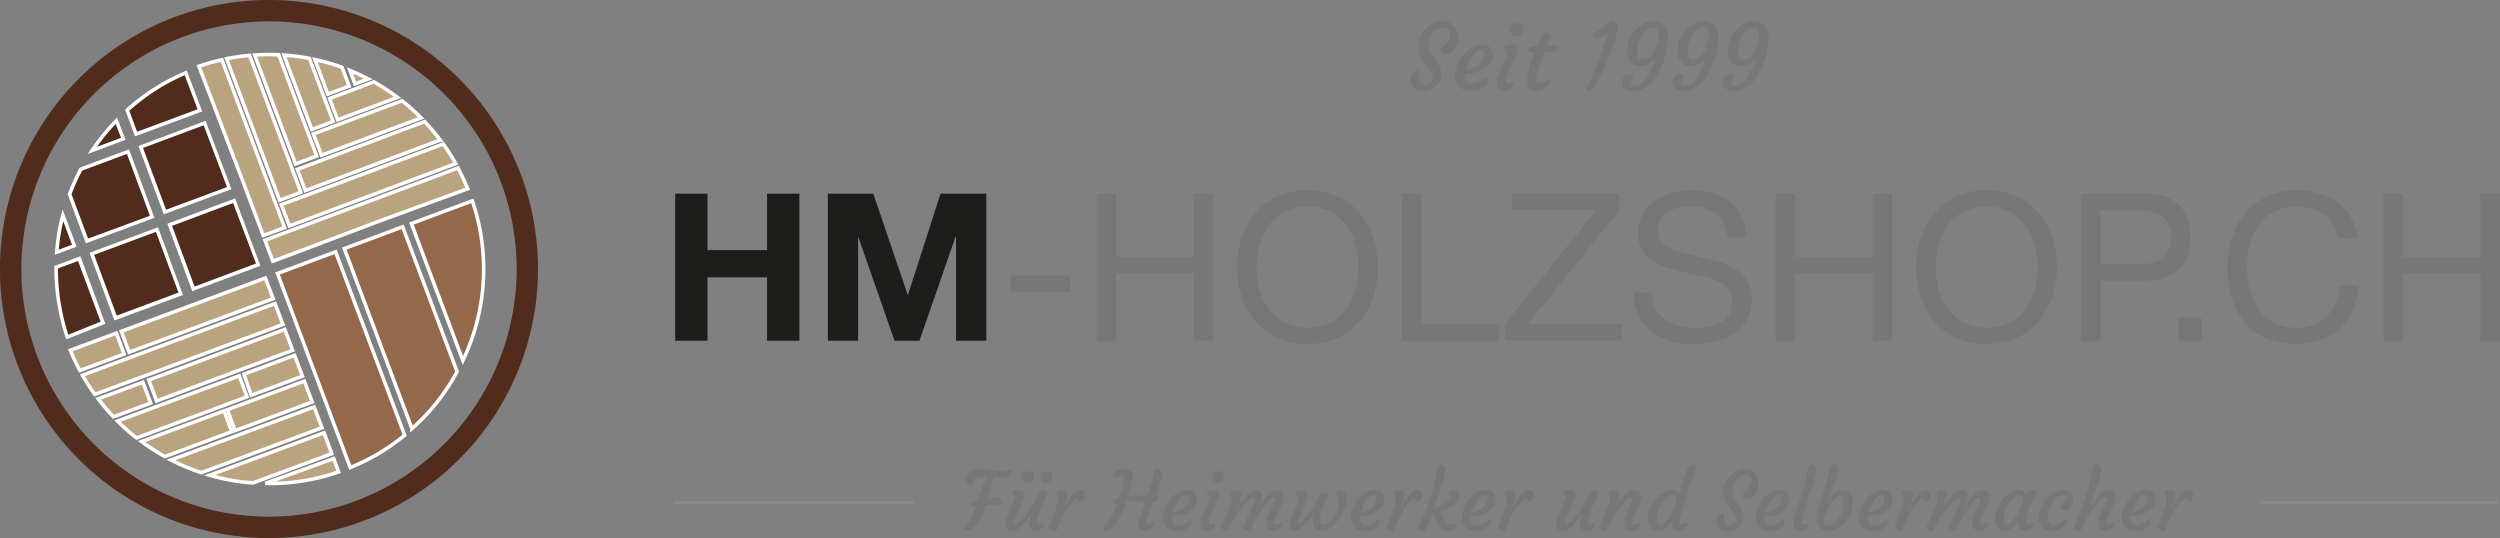 <svg xmlns="http://www.w3.org/2000/svg" viewBox="0 0 702.11 151.09"><rect x="0" y="0" width="702.11" height="151.09" fill="#808080" stroke="none"/><defs><style>.cls-1{fill:#512b1b;}.cls-2{fill:none;}.cls-3{fill:#d14819;}.cls-4,.cls-5{fill:#baa37f;}.cls-4,.cls-6{stroke:#fff;stroke-miterlimit:10;}.cls-6{fill:#93684b;}.cls-7{fill:#fff;}.cls-8{fill:#777;}.cls-9{fill:#1d1d1b;}.cls-10{fill:#898a8a;}</style></defs><g id="Lag_2" data-name="Lag 2"><g id="Layer_1" data-name="Layer 1"><path class="cls-1" d="M75.55,6A69.55,69.55,0,1,1,6,75.55,69.62,69.62,0,0,1,75.55,6m0-6a75.55,75.55,0,1,0,75.54,75.55A75.54,75.54,0,0,0,75.55,0Z"/><line class="cls-2" x1="52.82" y1="12.85" x2="52.82" y2="13.01"/><line class="cls-2" x1="101.3" y1="140.68" x2="101.09" y2="140.68"/><path class="cls-3" d="M56,18.64,68.93,52.82,56.15,18.58Z"/><path class="cls-4" d="M94.8,33.65l16.84-6.31A59.67,59.67,0,0,0,105,23L92.56,27.68Z"/><path class="cls-4" d="M103.44,22.17c-1.69-.88-3.41-1.69-5.18-2.41l1.43,3.82Z"/><polygon class="cls-5" points="74.4 67.46 76.63 73.36 76.69 73.33 74.46 67.44 74.4 67.46"/><path class="cls-4" d="M76.63,73.36l5.65-2.11L106.77,62l24.59-9c-.78-1.91-1.76-4-2.73-5.83L74.4,67.46Z"/><path class="cls-4" d="M81.28,63.45,128,45.94a59.63,59.63,0,0,0-3.52-5.5L79,57.48Z"/><path class="cls-4" d="M85.75,53.53l37.89-14.21a58.47,58.47,0,0,0-4.39-5.17L83.51,47.56Z"/><path class="cls-4" d="M90.28,43.59l28-10.49a61.24,61.24,0,0,0-5.38-4.8L88,37.61Z"/><path class="cls-4" d="M93.55,34.12,86.9,16.39a62.71,62.71,0,0,0-7.17-.92l7.84,20.89Z"/><path class="cls-4" d="M88.94,43.82,78.27,15.37c-.91,0-1.83-.07-2.76-.07-1.35,0-2.69.07-4,.15L83,46.06Z"/><path class="cls-4" d="M84.51,54,70.1,15.56a60,60,0,0,0-6.47.92L78.54,56.24Z"/><polygon class="cls-5" points="73.92 66.19 73.98 66.16 68.93 52.82 73.92 66.19"/><path class="cls-4" d="M68.93,52.82l5,13.34,6-2.25L62.31,16.77c-1.16.26-2.31.56-3.45.88-.9.29-2,.6-3,.93Z"/><path class="cls-4" d="M98.06,24.19l-2-5.28a58.82,58.82,0,0,0-7.64-2.2l3.65,9.72Z"/><path class="cls-4" d="M34.86,99.44l-2.18-5.88L19.75,98.37a51.52,51.52,0,0,0,2.68,5.68Z"/><polygon class="cls-4" points="36.26 98.92 76.72 83.87 74.52 78.08 34.07 93.04 36.26 98.92"/><path class="cls-4" d="M26.64,110.77,79.46,91.12l-2.22-5.88L23.16,105.37A48.76,48.76,0,0,0,26.64,110.77Z"/><path class="cls-4" d="M56.55,132.75l33.88-12.63-2.21-5.84L48,129.18A60.49,60.49,0,0,0,56.55,132.75Z"/><path class="cls-4" d="M40.13,107.34,27.56,112a58,58,0,0,0,4.3,5.06l10.46-3.86Z"/><polygon class="cls-4" points="43.97 112.6 82.2 98.38 79.98 92.51 41.78 106.72 43.97 112.6"/><path class="cls-4" d="M67.21,105.54,33,118.25A56.84,56.84,0,0,0,38.36,123l31-11.56Z"/><path class="cls-4" d="M62.92,115.39,39.75,124a58.27,58.27,0,0,0,6.57,4.23l18.78-7Z"/><polygon class="cls-4" points="66.03 120.94 87.69 112.89 85.47 107.02 63.84 115.07 66.03 120.94"/><polygon class="cls-4" points="70.56 111 84.95 105.65 82.73 99.78 68.5 105.08 70.56 111"/><path class="cls-4" d="M71.05,135.63l22.13-8.23L91,121.53,58.88,133.46A57.19,57.19,0,0,0,71.05,135.63Z"/><path class="cls-4" d="M95.12,132.53l-1.42-3.76-19.22,7A58.92,58.92,0,0,0,95.12,132.53Z"/><path class="cls-6" d="M77.94,76.8l20.43,54.5a58.32,58.32,0,0,0,15.27-9.07L94.24,70.72Z"/><path class="cls-6" d="M96.7,69.81l19,50.57a58.08,58.08,0,0,0,12.67-16L113.08,63.7Z"/><path class="cls-6" d="M132.65,56.41l-17.11,6.38L130,101.24A59.35,59.35,0,0,0,132.65,56.41Z"/><polygon class="cls-1" points="47.67 63.13 65.76 56.4 72.54 74.35 54.36 81.13 47.67 63.13"/><path class="cls-7" d="M65.46,57l6.44,17L54.65,80.48,48.31,63.43,65.46,57m.59-1.28L47,62.84l7,18.93,19.12-7.13L66.05,55.76Z"/><path class="cls-1" d="M15.94,70.85a55.76,55.76,0,0,1,1.73-10.4L20.86,69Z"/><path class="cls-7" d="M17.77,62.14l2.45,6.59L16.5,70.11a53.9,53.9,0,0,1,1.27-8m-.17-3.31a56.5,56.5,0,0,0-2.2,12.76l6.11-2.27L17.6,58.83Z"/><path class="cls-1" d="M25.91,42.23a56.84,56.84,0,0,1,6.76-8.34L34.6,39Z"/><path class="cls-7" d="M32.48,34.8,34,38.7l-6.73,2.51a53.47,53.47,0,0,1,5.25-6.41M32.87,33a58.63,58.63,0,0,0-8.23,10.25l10.61-4L32.87,33Z"/><path class="cls-1" d="M19.56,54.55a57.32,57.32,0,0,1,3.16-7l13.22-4.92,6.81,18.3-18.3,6.81Z"/><path class="cls-7" d="M35.65,43.22,42.1,60.59,24.74,67,20.09,54.55a58.19,58.19,0,0,1,3-6.65l12.58-4.68m.58-1.28L22.37,47.1A57.34,57.34,0,0,0,19,54.55l5.12,13.78,19.24-7.16L36.23,41.94Z"/><path class="cls-1" d="M18.88,94.61A61.33,61.33,0,0,1,15.77,75l6.43-2.39,6.7,18Z"/><path class="cls-7" d="M21.9,73.25l6.36,17.1L19.19,94a61.16,61.16,0,0,1-2.92-18.61l5.63-2.09M22.49,72l-7.22,2.69v.22a61.74,61.74,0,0,0,3.31,20.39l11-4.35-7-19Z"/><polygon class="cls-1" points="39.52 41.25 57.49 34.56 64.4 52.82 46.33 59.55 39.52 41.25"/><path class="cls-7" d="M57.2,35.2l6.56,17.33L46.63,58.9,40.17,41.54l17-6.34m.59-1.28L38.88,41,46,60.19l19-7.07-7.26-19.2Z"/><polygon class="cls-1" points="25.78 71.27 44.08 64.47 50.78 82.46 32.48 89.28 25.78 71.27"/><path class="cls-7" d="M43.79,65.11l6.34,17.06L32.78,88.64,26.43,71.57l17.36-6.46m.58-1.29L25.14,71l7,19,19.23-7.17L44.37,63.82Z"/><path class="cls-1" d="M35.73,31A57.85,57.85,0,0,1,52.18,20.51l4,10.47-18,6.68Z"/><path class="cls-7" d="M51.89,21.17l3.6,9.52L38.49,37l-2.17-5.89a57.82,57.82,0,0,1,15.57-10m.66-1.34a58.53,58.53,0,0,0-17.41,11L37.9,38.3l18.89-7L52.47,19.87l.08,0Z"/><line class="cls-2" x1="52.81" y1="20.52" x2="52.82" y2="20.51"/><path class="cls-8" d="M398.65,20.5l-.11,1a2.12,2.12,0,0,0,1,2.06,1.78,1.78,0,0,0,.83.19,2.14,2.14,0,0,0,.87-.17,1.88,1.88,0,0,0,1.16-1.74,2.92,2.92,0,0,0-.3-1.33,8.66,8.66,0,0,0-.74-1.2l-1-1.22a8.56,8.56,0,0,1-1.62-2.63,6.92,6.92,0,0,1-.41-2.19,7.31,7.31,0,0,1,.24-1.89,7.76,7.76,0,0,1,.68-1.69,7.35,7.35,0,0,1,1.05-1.48A7.08,7.08,0,0,1,401.66,7a5.78,5.78,0,0,1,5.49-.62,4.05,4.05,0,0,1,1.38,1.07,4.59,4.59,0,0,1,1,3,5.48,5.48,0,0,1-.91,3,3.78,3.78,0,0,1-1.87,1.65,1.45,1.45,0,0,1-.61.11,1.49,1.49,0,0,1-1.13-.44,1.32,1.32,0,0,1-.44-.95.48.48,0,0,1,.21-.46,4.82,4.82,0,0,0,1.65-1.48,3.85,3.85,0,0,0,.8-2.11,2,2,0,0,0-.51-1.56,2.05,2.05,0,0,0-1.44-.5,3.3,3.3,0,0,0-1.62.4,4.15,4.15,0,0,0-1.24,1.09,5.56,5.56,0,0,0-1.12,3.48,5.27,5.27,0,0,0,.92,2.81q.39.64.84,1.26c.3.41.59.83.85,1.26a5.37,5.37,0,0,1,.91,2.7,4.28,4.28,0,0,1-.43,2,4.51,4.51,0,0,1-1.14,1.43,5.19,5.19,0,0,1-3.49,1.32,3.66,3.66,0,0,1-2.84-1.09,2.82,2.82,0,0,1-.79-1.92,2.87,2.87,0,0,1,.63-1.89,1.93,1.93,0,0,1,.94-.7C398.32,19.69,398.65,19.91,398.65,20.5Z"/><path class="cls-8" d="M408.63,21a7.88,7.88,0,0,1,.36-2.07,10.81,10.81,0,0,1,.83-1.92,11.13,11.13,0,0,1,1.23-1.76,9.94,9.94,0,0,1,1.53-1.45,6,6,0,0,1,3.6-1.33A2.77,2.77,0,0,1,419,14.21a3.62,3.62,0,0,1,.23,1.42,3.73,3.73,0,0,1-.31,1.5,4.21,4.21,0,0,1-.82,1.26,6.39,6.39,0,0,1-1.26,1,9,9,0,0,1-1.59.76,12,12,0,0,1-3.79.65,2.65,2.65,0,0,0-.06.52,3.75,3.75,0,0,0,.07.78,2.32,2.32,0,0,0,.3.76,1.43,1.43,0,0,0,1.3.75,5.23,5.23,0,0,0,2.81-.85,3.46,3.46,0,0,0,.79-.59.86.86,0,0,1,.53-.3.5.5,0,0,1,.4.26,1.13,1.13,0,0,1,.16.61,1.84,1.84,0,0,1-.37,1.15,6.36,6.36,0,0,1-4.67,1.56,4,4,0,0,1-2.94-1.09A4.35,4.35,0,0,1,408.63,21Zm7.27-6.88c-.87,0-1.71.6-2.51,1.8a13.71,13.71,0,0,0-1.65,3.66,6.11,6.11,0,0,0,3.62-1.64,3.77,3.77,0,0,0,1.4-2.58C416.76,14.52,416.48,14.11,415.9,14.11Z"/><path class="cls-8" d="M424.71,23c.22,0,.32.14.32.42a1.81,1.81,0,0,1-.51,1.16,2.49,2.49,0,0,1-2,.87,2,2,0,0,1-2-1.17,2.13,2.13,0,0,1-.2-1,5,5,0,0,1,.2-1.3c.14-.48.31-1,.51-1.51s.43-1.06.67-1.6l.66-1.57A8.24,8.24,0,0,0,423.1,15a1.68,1.68,0,0,0-.11-.74,1.18,1.18,0,0,0-.26-.28l-.25-.18a.33.33,0,0,1-.12-.3.65.65,0,0,1,.16-.42,1.63,1.63,0,0,1,.45-.35,2.83,2.83,0,0,1,1.3-.28c1.22,0,1.84.32,1.84,1a7,7,0,0,1-.59,2.56c-.39,1-.72,1.73-1,2.32L423.78,20a8.08,8.08,0,0,0-.83,2.73.48.48,0,0,0,.55.54,1.89,1.89,0,0,0,.81-.13A1.11,1.11,0,0,1,424.71,23Zm2.55-13.48a2.36,2.36,0,0,1-.62.47,2.12,2.12,0,0,1-.73.22,1.39,1.39,0,0,1-.73-.11,1.68,1.68,0,0,1-.59-.47,1.9,1.9,0,0,1-.54-1.25,1.75,1.75,0,0,1,.21-1,1.65,1.65,0,0,1,.51-.51,2.11,2.11,0,0,1,1.13-.39,3.5,3.5,0,0,1,.82.07,1.67,1.67,0,0,1,.54.25,1.2,1.2,0,0,1,.61,1,2.54,2.54,0,0,1-.16,1A2.49,2.49,0,0,1,427.26,9.54Z"/><path class="cls-8" d="M435.09,22.09q.36,0,.36.48a1.42,1.42,0,0,1-.25.8,3.43,3.43,0,0,1-1.35,1.37,4.21,4.21,0,0,1-2.3.73A2.37,2.37,0,0,1,429,23.68q-.64-2.13,1.9-9c-1-.08-1.47-.25-1.55-.5a.61.61,0,0,1,0-.24.58.58,0,0,1,.12-.31,1.83,1.83,0,0,1,.3-.33,1.4,1.4,0,0,1,.89-.36h1a12.31,12.31,0,0,1,1.92-3.59,1,1,0,0,1,.61-.2,1.49,1.49,0,0,1,.56.09,1.25,1.25,0,0,1,.4.24,1.12,1.12,0,0,1,.4.84,1.35,1.35,0,0,1-.15.57l-.92,2H436l.71,0h.59c.24,0,.36.09.36.26,0,1.1-1.3,1.65-3.89,1.65h-.1l-.85,2.19a19.13,19.13,0,0,0-1.43,5.44,1.06,1.06,0,0,0,.2.68.93.93,0,0,0,.75.24,2.7,2.7,0,0,0,1-.18,5.15,5.15,0,0,0,.78-.42c.22-.15.42-.29.58-.42A.74.74,0,0,1,435.09,22.09Z"/><path class="cls-8" d="M446.78,25.15a1.2,1.2,0,0,1-.74.31c-.23,0-.34-.11-.34-.33a1.55,1.55,0,0,1,.15-.6q2-4.7,2.68-6.42a80.76,80.76,0,0,0,2.88-8.69,4.7,4.7,0,0,1-2.62,1.36,3.71,3.71,0,0,1-.67.07,1.09,1.09,0,0,1-.47-.09,1,1,0,0,1-.32-.22.84.84,0,0,1-.23-.57.65.65,0,0,1,.19-.5,3,3,0,0,1,.66-.38,5.13,5.13,0,0,0,.9-.51,10.36,10.36,0,0,0,.86-.66l.85-.71c1-.84,1.59-1.27,1.89-1.27a1.86,1.86,0,0,1,.77.15,2,2,0,0,1,.59.39,1.52,1.52,0,0,1,.54,1.15,11.09,11.09,0,0,1-.23,1.58c-.14.64-.33,1.34-.57,2.11s-.51,1.58-.82,2.45-.67,1.76-1.05,2.66Q448.68,23.68,446.78,25.15Z"/><path class="cls-8" d="M456.29,24.84a2.3,2.3,0,0,1-.56-.83,2.56,2.56,0,0,1-.18-.93,2.27,2.27,0,0,1,.17-.86,2.21,2.21,0,0,1,.43-.71,2,2,0,0,1,1.48-.67,1.13,1.13,0,0,1,.83.24c.25.26.31.49.17.68a2.57,2.57,0,0,0-.57,1.27,1.84,1.84,0,0,0,.05.7.74.74,0,0,0,.21.3.84.84,0,0,0,.58.21,4.3,4.3,0,0,0,3.26-2,15.41,15.41,0,0,0,2.47-5.37,6.55,6.55,0,0,1-1.88,1.22,5.17,5.17,0,0,1-2,.46,4.65,4.65,0,0,1-1.49-.21,2.76,2.76,0,0,1-1.12-.69,4.2,4.2,0,0,1-1.12-3.19,8.6,8.6,0,0,1,2.33-6.1,7.54,7.54,0,0,1,3.19-2.09A5.94,5.94,0,0,1,464.44,6a3.83,3.83,0,0,1,1.76.39,3.49,3.49,0,0,1,1.26,1,5,5,0,0,1,.92,3.14v.23a1.7,1.7,0,0,1,0,.22,20.6,20.6,0,0,1-3.2,10.43,10,10,0,0,1-4.11,3.7,5.5,5.5,0,0,1-2.19.51,4.9,4.9,0,0,1-1.61-.22A3,3,0,0,1,456.29,24.84Zm7.83-17.12a3,3,0,0,0-2.06,1A7.59,7.59,0,0,0,460,12.84a7.16,7.16,0,0,0-.18,1.49,5.9,5.9,0,0,0,.08,1.05,2.51,2.51,0,0,0,.26.73,1.11,1.11,0,0,0,1,.69,2.76,2.76,0,0,0,1.22-.26,4.24,4.24,0,0,0,1.07-.73,6.19,6.19,0,0,0,.92-1.13,7.8,7.8,0,0,0,.74-1.44,9.5,9.5,0,0,0,.66-3.58C465.77,8.37,465.22,7.72,464.12,7.72Z"/><path class="cls-8" d="M470.45,24.84a2.18,2.18,0,0,1-.56-.83,2.58,2.58,0,0,1-.19-.93,2.27,2.27,0,0,1,.17-.86,2.21,2.21,0,0,1,.43-.71,2,2,0,0,1,1.48-.67,1.13,1.13,0,0,1,.83.24c.26.26.31.49.17.68a2.66,2.66,0,0,0-.57,1.27,1.84,1.84,0,0,0,.05.7.74.74,0,0,0,.21.3.85.85,0,0,0,.59.21,4.28,4.28,0,0,0,3.25-2,15.42,15.42,0,0,0,2.48-5.37,6.6,6.6,0,0,1-1.89,1.22,5.17,5.17,0,0,1-2,.46,4.65,4.65,0,0,1-1.49-.21,2.82,2.82,0,0,1-1.12-.69,4.24,4.24,0,0,1-1.12-3.19,8.6,8.6,0,0,1,2.33-6.1,7.54,7.54,0,0,1,3.19-2.09A5.94,5.94,0,0,1,478.59,6a3.9,3.9,0,0,1,1.77.39,3.54,3.54,0,0,1,1.25,1,5,5,0,0,1,.93,3.14v.23a1.8,1.8,0,0,1,0,.22,20.6,20.6,0,0,1-3.2,10.43,9.86,9.86,0,0,1-4.11,3.7,5.5,5.5,0,0,1-2.19.51,4.9,4.9,0,0,1-1.61-.22A2.83,2.83,0,0,1,470.45,24.84Zm7.83-17.12a3,3,0,0,0-2.07,1,7.66,7.66,0,0,0-2.08,4.11,7.16,7.16,0,0,0-.18,1.49,5.9,5.9,0,0,0,.08,1.05,2.51,2.51,0,0,0,.26.73,1.11,1.11,0,0,0,1,.69,2.76,2.76,0,0,0,1.22-.26,4.07,4.07,0,0,0,1.07-.73,6.19,6.19,0,0,0,.92-1.13,7.8,7.8,0,0,0,.74-1.44,9.5,9.5,0,0,0,.66-3.58C479.92,8.37,479.37,7.72,478.28,7.72Z"/><path class="cls-8" d="M484.6,24.84A2.18,2.18,0,0,1,484,24a2.56,2.56,0,0,1-.18-.93,2.27,2.27,0,0,1,.16-.86,2.41,2.41,0,0,1,.43-.71,2,2,0,0,1,1.49-.67,1.1,1.1,0,0,1,.82.24c.26.26.31.49.17.68a2.66,2.66,0,0,0-.57,1.27,1.84,1.84,0,0,0,.05.7.74.74,0,0,0,.21.3.85.85,0,0,0,.59.21,4.28,4.28,0,0,0,3.25-2,15.42,15.42,0,0,0,2.48-5.37,6.6,6.6,0,0,1-1.89,1.22,5.17,5.17,0,0,1-2,.46,4.65,4.65,0,0,1-1.49-.21,2.72,2.72,0,0,1-1.11-.69,4.2,4.2,0,0,1-1.13-3.19,8.6,8.6,0,0,1,2.33-6.1,7.54,7.54,0,0,1,3.19-2.09A5.94,5.94,0,0,1,492.74,6a3.87,3.87,0,0,1,1.77.39,3.67,3.67,0,0,1,1.26,1,5.07,5.07,0,0,1,.92,3.14v.23a1.8,1.8,0,0,1,0,.22,20.51,20.51,0,0,1-3.2,10.43,9.86,9.86,0,0,1-4.11,3.7,5.5,5.5,0,0,1-2.19.51,4.9,4.9,0,0,1-1.61-.22A2.83,2.83,0,0,1,484.6,24.84Zm7.83-17.12a3.06,3.06,0,0,0-2.07,1,7.66,7.66,0,0,0-2.08,4.11,7.16,7.16,0,0,0-.18,1.49,5,5,0,0,0,.09,1.05,2.25,2.25,0,0,0,.25.73,1.11,1.11,0,0,0,1,.69,2.76,2.76,0,0,0,1.22-.26,4.07,4.07,0,0,0,1.07-.73,6.68,6.68,0,0,0,.93-1.13,8.44,8.44,0,0,0,.73-1.44,9.5,9.5,0,0,0,.66-3.58C494.07,8.37,493.52,7.72,492.43,7.72Z"/><path class="cls-8" d="M280.67,141.76c-.21,0-.44,0-.67,0s-.51,0-.83,0a19.7,19.7,0,0,0-2.25.08,17.85,17.85,0,0,1-.92,2.35,19.18,19.18,0,0,1-1.25,2.35A6,6,0,0,1,272,149a1.09,1.09,0,0,1-.4.07.87.87,0,0,1-.37-.07,1.12,1.12,0,0,1-.28-.18.64.64,0,0,1-.23-.47.4.4,0,0,1,.17-.37q1.56-1.14,3.23-5.75l-.25.07-.21.06a.42.42,0,0,1-.2,0,.52.52,0,0,1-.25-.08.74.74,0,0,1-.25-.17.58.58,0,0,1-.25-.43.53.53,0,0,1,.2-.39,2.71,2.71,0,0,1,.48-.35,6.87,6.87,0,0,1,1.34-.58l.6-1.86a16.3,16.3,0,0,1,2-4.52c-.6-.06-1.05-.08-1.34-.08a3.68,3.68,0,0,0-1.88.36,2.28,2.28,0,0,0-.79.79,2.08,2.08,0,0,0-.24.6.46.46,0,0,1-.2.39.9.9,0,0,1-.9-.09,1.36,1.36,0,0,1-.42-.44,1.78,1.78,0,0,1-.27-1.22,2.37,2.37,0,0,1,.44-1.17,3.22,3.22,0,0,1,.88-.81,3.79,3.79,0,0,1,2-.57,17.72,17.72,0,0,1,2,.1c.63.07,1.25.15,1.87.24,1.64.22,2.69.33,3.14.33a5.06,5.06,0,0,0,1-.07,1.9,1.9,0,0,0,.56-.24l.32-.2a.76.76,0,0,1,.31-.05c.22,0,.31.17.28.5a2.22,2.22,0,0,1-.24.87,1.85,1.85,0,0,1-.52.59,2.74,2.74,0,0,1-1.66.47c-.67,0-1.49,0-2.45-.13a12.81,12.81,0,0,0-.7,1.95l-1,3.65a10.77,10.77,0,0,1,1.58-.16,3.28,3.28,0,0,1,.91.11,2.31,2.31,0,0,1,.63.31,1.22,1.22,0,0,1,.63,1.06C281.28,141.55,281.08,141.76,280.67,141.76Z"/><path class="cls-8" d="M293,146.83a.23.23,0,0,1,.26.26,1.93,1.93,0,0,1-1,1.62,2.69,2.69,0,0,1-1.5.42,1.55,1.55,0,0,1-1.09-.34,1.85,1.85,0,0,1-.67-1.46,9.9,9.9,0,0,1,.92-3.35q-1.71,2.29-2.4,3.06a10.79,10.79,0,0,1-1.19,1.18,3.36,3.36,0,0,1-2,.91,1.77,1.77,0,0,1-1.82-1.19,2.37,2.37,0,0,1-.14-.83,4.33,4.33,0,0,1,.16-1.06,12.55,12.55,0,0,1,.42-1.21c.17-.42.35-.85.55-1.29l.6-1.33c.77-1.71,1.05-2.72.85-3a1.42,1.42,0,0,0-.49-.42.28.28,0,0,1-.14-.27.58.58,0,0,1,.16-.37,1.53,1.53,0,0,1,.42-.31,2.5,2.5,0,0,1,1.08-.25,2.24,2.24,0,0,1,.83.11,1.41,1.41,0,0,1,.46.3,1.11,1.11,0,0,1,.36.8,3.68,3.68,0,0,1-.14,1,12.39,12.39,0,0,1-.38,1.19c-.15.43-.32.88-.51,1.33-.51,1.2-.85,2-1,2.37l-.41.86a3.36,3.36,0,0,0-.34,1.07.71.71,0,0,0,.1.44.46.46,0,0,0,.36.13,1.13,1.13,0,0,0,.6-.25,6.49,6.49,0,0,0,.76-.65c.27-.27.55-.59.85-.95s.58-.73.86-1.11a17.9,17.9,0,0,0,1.22-1.82c1.57-2.77,2.4-4.21,2.5-4.34a1,1,0,0,1,.73-.47,2.14,2.14,0,0,1,.65.08,1.23,1.23,0,0,1,.47.24c.31.23.41.45.3.68q-2.7,5.64-2.91,7.09a6.76,6.76,0,0,0-.06.69q0,.84.51.84a1.68,1.68,0,0,0,.79-.17A1.17,1.17,0,0,1,293,146.83ZM289.87,135a1.83,1.83,0,0,1-.55.42,1.74,1.74,0,0,1-.66.2,1.17,1.17,0,0,1-.64-.1,1.61,1.61,0,0,1-.53-.4A1.75,1.75,0,0,1,287,134a1.6,1.6,0,0,1,.19-.85,1.44,1.44,0,0,1,.46-.46,1.82,1.82,0,0,1,1-.34,2.8,2.8,0,0,1,.73.07,1.35,1.35,0,0,1,.49.22,1,1,0,0,1,.53.89,2.19,2.19,0,0,1-.15.87A2,2,0,0,1,289.87,135Zm5.1,0a1.87,1.87,0,0,1-.56.42,1.69,1.69,0,0,1-.65.2,1.19,1.19,0,0,1-.65-.1,1.73,1.73,0,0,1-.53-.4,1.79,1.79,0,0,1-.47-1.13,1.6,1.6,0,0,1,.18-.85,1.55,1.55,0,0,1,.46-.46,1.84,1.84,0,0,1,1-.34,2.75,2.75,0,0,1,.73.07,1.39,1.39,0,0,1,.5.22,1.07,1.07,0,0,1,.53.89,2.19,2.19,0,0,1-.15.87A2,2,0,0,1,295,135Z"/><path class="cls-8" d="M295.22,148.75a1.4,1.4,0,0,1-.36-.37,1,1,0,0,1-.14-.35.89.89,0,0,1,.06-.37c.05-.14.11-.32.19-.53q2.26-5.55,2.26-7.46a.91.91,0,0,0-.36-.75l-.22-.16a.34.34,0,0,1-.11-.27.55.55,0,0,1,.14-.37,1.32,1.32,0,0,1,.38-.31,2,2,0,0,1,1-.25,2,2,0,0,1,.78.11,1.31,1.31,0,0,1,.48.3,1.12,1.12,0,0,1,.43.84,3.92,3.92,0,0,1-.1.89,9.21,9.21,0,0,1-.25.9c-.09.29-.19.56-.29.83s-.15.45-.18.58a1.41,1.41,0,0,0-.07.48.9.9,0,0,0,.32-.45l.43-.82a9.23,9.23,0,0,1,2.81-3.43,1.85,1.85,0,0,1,1-.23,1.12,1.12,0,0,1,.9.39,1.41,1.41,0,0,1,.37.87,3,3,0,0,1-.07.79,2.38,2.38,0,0,1-.25.59,1,1,0,0,1-.89.62.39.39,0,0,1-.26-.1l-.25-.21a1.08,1.08,0,0,0-.7-.32,1.38,1.38,0,0,0-.82.44,9.21,9.21,0,0,0-1,1.14,21.18,21.18,0,0,0-2.86,5.19l-.48,1.28a3.22,3.22,0,0,1-.34.68.46.46,0,0,1-.42.21,1.65,1.65,0,0,1-.57-.11A2,2,0,0,1,295.22,148.75Z"/><path class="cls-8" d="M321.72,140.88q-1.37-.12-2.67-.12a22.92,22.92,0,0,0-2.69.16,20.27,20.27,0,0,1-3.78,7A3.92,3.92,0,0,1,311,149a1.12,1.12,0,0,1-.4.07.87.87,0,0,1-.37-.07,1,1,0,0,1-.26-.18.66.66,0,0,1-.23-.47A.43.43,0,0,1,310,148q1.76-1.26,3.73-6.57l-.17,0-.19.05a.31.31,0,0,1-.26-.07.86.86,0,0,1-.28-.26c-.19-.27-.22-.46-.08-.59a4.15,4.15,0,0,1,1.49-.65,27.7,27.7,0,0,0,1.54-6.51,1.78,1.78,0,0,0-.85.24l-.84.48q-.35.18-.9-.3c-.37-.31-.54-.61-.49-.89s.64-.77,1.77-1a4.62,4.62,0,0,1,.94-.14H316a3.69,3.69,0,0,1,.62.09,1.74,1.74,0,0,1,1.36.95,2.37,2.37,0,0,1,.11.75,7.06,7.06,0,0,1-.09,1c-.06.39-.14.84-.25,1.34-.24,1.1-.55,2.26-1,3.5a42.68,42.68,0,0,1,5-.29h.47l.61-1.81a29.73,29.73,0,0,0,1.25-4.64q.15-.93.93-.93a1.38,1.38,0,0,1,.85.25,1.18,1.18,0,0,1,.59,1,5.47,5.47,0,0,1-.18,1.18c-.11.44-.26.92-.44,1.46s-.38,1.12-.61,1.74l-.69,1.87.26,0,.32,0a1.38,1.38,0,0,1,.26.07.31.31,0,0,1,.23.3.91.91,0,0,1-.13.45,1.49,1.49,0,0,1-.36.45,1.94,1.94,0,0,1-1.3.53c-.9,2.37-1.43,3.83-1.57,4.36a5.22,5.22,0,0,0-.23,1.09q0,.6.48.6a1.48,1.48,0,0,0,.72-.15l.4-.19a.53.53,0,0,1,.23-.06.2.2,0,0,1,.23.23,1.91,1.91,0,0,1-1.14,1.65,3,3,0,0,1-1.56.45,1.58,1.58,0,0,1-1.57-1,1.68,1.68,0,0,1-.16-.66A5,5,0,0,1,320,146c.14-.49.31-1,.48-1.5Z"/><path class="cls-8" d="M326.67,145.14a7,7,0,0,1,.32-1.84,8.58,8.58,0,0,1,.74-1.71,9.72,9.72,0,0,1,1.09-1.56,8.68,8.68,0,0,1,1.36-1.29,5.29,5.29,0,0,1,3.2-1.18,2.45,2.45,0,0,1,2.52,1.56,3,3,0,0,1,.21,1.25,3.45,3.45,0,0,1-.28,1.34,3.73,3.73,0,0,1-.73,1.12,5.27,5.27,0,0,1-1.12.9,7.07,7.07,0,0,1-1.41.68,10.59,10.59,0,0,1-3.37.58,1.67,1.67,0,0,0-.05.46,2.84,2.84,0,0,0,.06.69,1.87,1.87,0,0,0,.27.68,1.25,1.25,0,0,0,1.15.67,4.69,4.69,0,0,0,2.5-.75,3.86,3.86,0,0,0,.71-.53.73.73,0,0,1,.47-.27.43.43,0,0,1,.35.24.93.93,0,0,1,.14.53,1.64,1.64,0,0,1-.33,1,5.63,5.63,0,0,1-4.15,1.4,3.53,3.53,0,0,1-2.61-1A3.84,3.84,0,0,1,326.67,145.14Zm6.46-6.11a2.89,2.89,0,0,0-2.23,1.59,11.93,11.93,0,0,0-1.47,3.26,5.41,5.41,0,0,0,3.22-1.46,3.34,3.34,0,0,0,1.25-2.3C333.9,139.39,333.64,139,333.13,139Z"/><path class="cls-8" d="M341,147c.19,0,.29.12.29.37a1.58,1.58,0,0,1-.46,1,2.21,2.21,0,0,1-1.78.78,1.77,1.77,0,0,1-1.76-1,2,2,0,0,1-.18-.89,4.37,4.37,0,0,1,.19-1.16c.12-.42.27-.87.45-1.34s.38-.94.59-1.42l.59-1.39a7.28,7.28,0,0,0,.64-2.06,1.34,1.34,0,0,0-.1-.66.94.94,0,0,0-.23-.25l-.22-.16a.31.31,0,0,1-.11-.27.57.57,0,0,1,.15-.37,1.37,1.37,0,0,1,.39-.31,2.51,2.51,0,0,1,1.16-.25c1.09,0,1.63.28,1.63.85a6.06,6.06,0,0,1-.52,2.27c-.35.86-.64,1.54-.89,2.07l-.66,1.53a7.11,7.11,0,0,0-.73,2.42.43.43,0,0,0,.49.49,1.73,1.73,0,0,0,.72-.12A.94.94,0,0,1,341,147Zm2.27-12a2.23,2.23,0,0,1-.55.42,1.94,1.94,0,0,1-.66.2,1.08,1.08,0,0,1-.64-.11,1.41,1.41,0,0,1-.53-.41,1.69,1.69,0,0,1-.48-1.11,1.51,1.51,0,0,1,.19-.85,1.44,1.44,0,0,1,.46-.46,1.82,1.82,0,0,1,1-.34,3.49,3.49,0,0,1,.73.06,1.74,1.74,0,0,1,.48.22,1.07,1.07,0,0,1,.54.9,2.19,2.19,0,0,1-.15.87A2.12,2.12,0,0,1,343.23,135Z"/><path class="cls-8" d="M352.09,139.65c-.43,0-1.21.62-2.35,1.86-.85,1-1.46,1.69-1.85,2.18l-1,1.26c-.43.81-.77,1.49-1,2l-.6,1.28a3.61,3.61,0,0,1-.4.67.6.6,0,0,1-.47.2,1.51,1.51,0,0,1-.56-.11,1.53,1.53,0,0,1-.47-.27A1,1,0,0,1,343,148a2.15,2.15,0,0,1,.25-.66l.42-.89c.13-.27.29-.61.46-1l.62-1.52a16,16,0,0,0,1.31-4.22.87.87,0,0,0-.33-.75l-.22-.16a.29.29,0,0,1-.11-.27.57.57,0,0,1,.15-.37,1.37,1.37,0,0,1,.39-.31,2.15,2.15,0,0,1,1-.25,2.11,2.11,0,0,1,.79.11,1.48,1.48,0,0,1,.5.3,1.08,1.08,0,0,1,.42.8,3.54,3.54,0,0,1-.11.85,7.18,7.18,0,0,1-.28.86c-.11.3-.23.58-.35.85l-.55,1.17c-.07.14-.09.2-.06.16,1.35-1.75,2.16-2.78,2.44-3.1a9.92,9.92,0,0,1,1.33-1.35,2.76,2.76,0,0,1,1.65-.65,1.66,1.66,0,0,1,1.25.48,1.8,1.8,0,0,1,.46,1.29A4.94,4.94,0,0,1,354,141c-.24.62-.4,1.06-.48,1.31l1.63-2.14.91-1.09a4.93,4.93,0,0,1,1.44-1.21,2.54,2.54,0,0,1,1-.28,2.06,2.06,0,0,1,.77.14,1.8,1.8,0,0,1,.65.41,1.89,1.89,0,0,1,.57,1.44,4.48,4.48,0,0,1-.4,1.77c-.27.61-.5,1.1-.7,1.49s-.39.78-.57,1.17a7.14,7.14,0,0,0-.81,2.61q0,.6.48.6a1.84,1.84,0,0,0,.85-.2,1.74,1.74,0,0,1,.49-.2.21.21,0,0,1,.24.23,1.94,1.94,0,0,1-1,1.65,2.22,2.22,0,0,1-1.24.46,2.5,2.5,0,0,1-.9-.14,1.56,1.56,0,0,1-.62-.42,2.21,2.21,0,0,1-.62-1.6,5.87,5.87,0,0,1,.25-1.77,13.29,13.29,0,0,1,.57-1.57c.22-.51.44-1,.67-1.4s.4-.76.52-1a3.32,3.32,0,0,0,.35-1.14c0-.29-.15-.43-.45-.43s-1.12.66-2.15,2c-.79,1-1.33,1.77-1.63,2.22l-.76,1.1c-.43.81-.76,1.49-1,2l-.56,1.28a3.33,3.33,0,0,1-.37.67.52.52,0,0,1-.43.2,1.61,1.61,0,0,1-.54-.09,1.9,1.9,0,0,1-.45-.23.91.91,0,0,1-.43-.69,3,3,0,0,1,.24-1c.16-.42.36-.88.59-1.4l1.55-3.28a8.08,8.08,0,0,0,.83-2.32C352.54,139.81,352.39,139.65,352.09,139.65Zm1.09,3.12s0,0,0,0v0S353.18,142.76,353.18,142.77Z"/><path class="cls-8" d="M365.89,147.75a4.28,4.28,0,0,1-2.37,1.33,1.2,1.2,0,0,1-1.19-.88,1.63,1.63,0,0,1-.12-.58,4.1,4.1,0,0,1,.23-1.39c.15-.45.3-.87.44-1.27l1-2.51a16.25,16.25,0,0,0,.68-2.15,1.06,1.06,0,0,0,0-.82,1.63,1.63,0,0,0-.36-.38c-.13-.11-.26-.2-.39-.29a.37.37,0,0,1-.18-.32.58.58,0,0,1,.16-.37,1.44,1.44,0,0,1,.43-.31,2.49,2.49,0,0,1,1.1-.25,2.75,2.75,0,0,1,.9.11,1.79,1.79,0,0,1,.53.3,1.1,1.1,0,0,1,.41.88,4.21,4.21,0,0,1-.17,1.15c-.11.43-.26.89-.43,1.37s-.37,1-.58,1.49l-.61,1.53a15.16,15.16,0,0,0-.87,2.77,7.66,7.66,0,0,0,2.75-2.55,28.48,28.48,0,0,0,3.31-5.48.89.89,0,0,1,.41-.5,2.21,2.21,0,0,1,1-.17c.64,0,1,.23,1,.6a1.55,1.55,0,0,1-.19.76l-.33.69-.43.89a10.24,10.24,0,0,0-1.3,4.26,1.76,1.76,0,0,0,.62,1.56.89.89,0,0,0,.54.14,2,2,0,0,0,.87-.26,4.18,4.18,0,0,0,1-.72,6.68,6.68,0,0,0,.85-1.06,8.76,8.76,0,0,0,.68-1.29,6.81,6.81,0,0,0,.6-2.57,4.47,4.47,0,0,0-.72-2.82c-.16-.19-.11-.42.15-.67a1.71,1.71,0,0,1,1.28-.41,1.49,1.49,0,0,1,1.47,1.2,4.67,4.67,0,0,1,.15,1.36,7.59,7.59,0,0,1-.32,2,11,11,0,0,1-.87,2.13,11.91,11.91,0,0,1-1.26,1.91,11,11,0,0,1-1.5,1.54,5.09,5.09,0,0,1-3.13,1.4c-1.64,0-2.46-1.07-2.46-3.19a7.46,7.46,0,0,1,.13-1.43A17.37,17.37,0,0,1,365.89,147.75Z"/><path class="cls-8" d="M379.36,145.14a7.38,7.38,0,0,1,.32-1.84,9.21,9.21,0,0,1,.74-1.71,10.4,10.4,0,0,1,1.09-1.56,8.68,8.68,0,0,1,1.36-1.29,5.31,5.31,0,0,1,3.2-1.18,2.47,2.47,0,0,1,2.53,1.56,3.37,3.37,0,0,1,.21,1.25,3.45,3.45,0,0,1-.28,1.34,3.76,3.76,0,0,1-.74,1.12,4.81,4.81,0,0,1-1.12.9,7.07,7.07,0,0,1-1.41.68,10.58,10.58,0,0,1-3.36.58,2.05,2.05,0,0,0-.06.46,2.88,2.88,0,0,0,.07.69,2,2,0,0,0,.26.68,1.26,1.26,0,0,0,1.15.67,4.73,4.73,0,0,0,2.51-.75,3.45,3.45,0,0,0,.7-.53.75.75,0,0,1,.47-.27.43.43,0,0,1,.35.24.94.94,0,0,1,.15.53,1.64,1.64,0,0,1-.33,1,5.65,5.65,0,0,1-4.16,1.4,3.56,3.56,0,0,1-2.61-1A3.87,3.87,0,0,1,379.36,145.14Zm6.47-6.11c-.78,0-1.52.53-2.24,1.59a12.23,12.23,0,0,0-1.46,3.26,5.41,5.41,0,0,0,3.21-1.46,3.34,3.34,0,0,0,1.25-2.3C386.59,139.39,386.34,139,385.83,139Z"/><path class="cls-8" d="M390,148.75a1.36,1.36,0,0,1-.35-.37.89.89,0,0,1-.15-.35,1.41,1.41,0,0,1,.06-.37l.2-.53c1.5-3.7,2.26-6.19,2.26-7.46a.94.94,0,0,0-.37-.75l-.22-.16a.34.34,0,0,1-.11-.27.61.61,0,0,1,.14-.37,1.32,1.32,0,0,1,.38-.31,2.32,2.32,0,0,1,1.76-.14,1.44,1.44,0,0,1,.49.3,1.14,1.14,0,0,1,.42.84,3.42,3.42,0,0,1-.1.89,9.21,9.21,0,0,1-.25.9c-.09.29-.19.56-.28.83a4.62,4.62,0,0,0-.19.58,1.75,1.75,0,0,0-.07.48.84.84,0,0,0,.32-.45l.43-.82a9.14,9.14,0,0,1,2.82-3.43,1.78,1.78,0,0,1,.95-.23,1.15,1.15,0,0,1,.91.39,1.35,1.35,0,0,1,.36.87,2.63,2.63,0,0,1-.07.79,2.06,2.06,0,0,1-.25.59,1,1,0,0,1-.88.62.39.39,0,0,1-.27-.1l-.24-.21a1.13,1.13,0,0,0-.71-.32,1.41,1.41,0,0,0-.82.44,9.21,9.21,0,0,0-1,1.14A21.18,21.18,0,0,0,392.3,147l-.48,1.28a3.92,3.92,0,0,1-.33.68.49.49,0,0,1-.43.21,1.65,1.65,0,0,1-.57-.11A2.19,2.19,0,0,1,390,148.75Z"/><path class="cls-8" d="M406.52,149.12q-2.5,0-4-4.78c-.39.73-.71,1.38-1,2l-.66,1.51a7.48,7.48,0,0,1-.54,1,.71.71,0,0,1-.56.35,1.48,1.48,0,0,1-.57-.11,1.62,1.62,0,0,1-.44-.27,1,1,0,0,1-.39-.77,2,2,0,0,1,.24-.66l.44-.89a58.62,58.62,0,0,0,3.75-10.81,38.86,38.86,0,0,0,.9-4.34c.08-.62.38-.93.91-.93a1.2,1.2,0,0,1,.77.24,1.28,1.28,0,0,1,.58,1,10.75,10.75,0,0,1-.15,1.23c-.08.46-.2,1-.34,1.5s-.3,1.11-.47,1.7q-.72,2.31-1.08,3.3l-1,2.87c-.13.34-.24.58-.31.74a11.4,11.4,0,0,0,3.85-2.3,2.17,2.17,0,0,0,.78-1.45.56.56,0,0,0-.23-.5l-.31-.24a.3.3,0,0,1,0-.3.93.93,0,0,1,.42-.42,1.64,1.64,0,0,1,.83-.19,3.69,3.69,0,0,1,.81.08,1.69,1.69,0,0,1,.57.28,1.27,1.27,0,0,1,.54,1.1,2.86,2.86,0,0,1-.3,1.3,3.54,3.54,0,0,1-.93,1.14,13.25,13.25,0,0,1-4,2.06,6.19,6.19,0,0,0,1.26,2.6,2.35,2.35,0,0,0,1.6,1.06,1.54,1.54,0,0,0,.67-.14l.4-.19a.43.43,0,0,1,.23-.07c.18,0,.28.11.28.33a1.36,1.36,0,0,1-.1.51,2.82,2.82,0,0,1-.29.46,2.32,2.32,0,0,1-.47.47A2.59,2.59,0,0,1,406.52,149.12Z"/><path class="cls-8" d="M410.59,145.14a7,7,0,0,1,.32-1.84,8.58,8.58,0,0,1,.74-1.71,9.72,9.72,0,0,1,1.09-1.56,8.68,8.68,0,0,1,1.36-1.29,5.29,5.29,0,0,1,3.2-1.18,2.45,2.45,0,0,1,2.52,1.56,3,3,0,0,1,.21,1.25,3.45,3.45,0,0,1-.28,1.34,3.73,3.73,0,0,1-.73,1.12,5.27,5.27,0,0,1-1.12.9,7.07,7.07,0,0,1-1.41.68,10.59,10.59,0,0,1-3.37.58,1.67,1.67,0,0,0-.05.46,2.84,2.84,0,0,0,.06.69,1.87,1.87,0,0,0,.27.68,1.25,1.25,0,0,0,1.15.67,4.69,4.69,0,0,0,2.5-.75,3.86,3.86,0,0,0,.71-.53.73.73,0,0,1,.47-.27.43.43,0,0,1,.35.24.94.94,0,0,1,.15.53,1.65,1.65,0,0,1-.34,1,5.63,5.63,0,0,1-4.15,1.4,3.55,3.55,0,0,1-2.61-1A3.84,3.84,0,0,1,410.59,145.14Zm6.46-6.11a2.89,2.89,0,0,0-2.23,1.59,11.93,11.93,0,0,0-1.47,3.26,5.41,5.41,0,0,0,3.22-1.46,3.34,3.34,0,0,0,1.25-2.3C417.82,139.39,417.56,139,417.05,139Z"/><path class="cls-8" d="M421.22,148.75a1.4,1.4,0,0,1-.36-.37.84.84,0,0,1-.14-.35.89.89,0,0,1,.06-.37c.05-.14.11-.32.19-.53q2.26-5.55,2.26-7.46a.91.91,0,0,0-.36-.75l-.23-.16a.34.34,0,0,1-.1-.27.55.55,0,0,1,.14-.37,1.27,1.27,0,0,1,.37-.31,2.07,2.07,0,0,1,1-.25,2.11,2.11,0,0,1,.79.11,1.31,1.31,0,0,1,.48.3,1.19,1.19,0,0,1,.43.84,3.92,3.92,0,0,1-.1.89,9.21,9.21,0,0,1-.25.9c-.1.29-.19.56-.29.83s-.16.45-.19.58a1.29,1.29,0,0,0-.06.48,1,1,0,0,0,.32-.45l.43-.82a9.23,9.23,0,0,1,2.81-3.43,1.85,1.85,0,0,1,1-.23,1.14,1.14,0,0,1,.9.39,1.35,1.35,0,0,1,.36.87,3.05,3.05,0,0,1-.06.79,2.38,2.38,0,0,1-.25.59,1,1,0,0,1-.89.62.37.37,0,0,1-.26-.1l-.25-.21a1.1,1.1,0,0,0-.7-.32,1.36,1.36,0,0,0-.82.44,8.45,8.45,0,0,0-1,1.14,21.18,21.18,0,0,0-2.86,5.19l-.49,1.28a2.85,2.85,0,0,1-.33.68.48.48,0,0,1-.43.21,1.64,1.64,0,0,1-.56-.11A1.83,1.83,0,0,1,421.22,148.75Z"/><path class="cls-8" d="M447.71,146.83a.23.23,0,0,1,.26.26,1.94,1.94,0,0,1-1,1.62,2.7,2.7,0,0,1-1.51.42,1.54,1.54,0,0,1-1.08-.34,1.86,1.86,0,0,1-.68-1.46,10.15,10.15,0,0,1,.92-3.35c-1.14,1.53-1.93,2.55-2.39,3.06a11.69,11.69,0,0,1-1.2,1.18,3.36,3.36,0,0,1-2,.91,1.77,1.77,0,0,1-1.83-1.19,2.37,2.37,0,0,1-.13-.83,3.9,3.9,0,0,1,.16-1.06,10.17,10.17,0,0,1,.41-1.21c.17-.42.36-.85.56-1.29l.59-1.33c.77-1.71,1.06-2.72.86-3a1.47,1.47,0,0,0-.5-.42.28.28,0,0,1-.13-.27.53.53,0,0,1,.16-.37,1.34,1.34,0,0,1,.41-.31,2.55,2.55,0,0,1,1.09-.25,2.21,2.21,0,0,1,.82.11,1.41,1.41,0,0,1,.46.3,1.13,1.13,0,0,1,.37.8,3.72,3.72,0,0,1-.15,1,12.18,12.18,0,0,1-.37,1.19c-.16.43-.33.88-.51,1.33-.51,1.2-.86,2-1,2.37l-.41.86a3.21,3.21,0,0,0-.35,1.07.79.79,0,0,0,.1.44.46.46,0,0,0,.36.13,1.13,1.13,0,0,0,.61-.25,5.74,5.74,0,0,0,.75-.65,12,12,0,0,0,.85-.95q.45-.54.87-1.11a17.5,17.5,0,0,0,1.21-1.82c1.57-2.77,2.4-4.21,2.51-4.34a.92.92,0,0,1,.72-.47,2.1,2.1,0,0,1,.65.08,1.35,1.35,0,0,1,.48.24c.31.23.41.45.3.68q-2.72,5.64-2.92,7.09c0,.33-.05.56-.05.69q0,.84.51.84a1.64,1.64,0,0,0,.78-.17A1.17,1.17,0,0,1,447.71,146.83Z"/><path class="cls-8" d="M457.91,139.65c-.23,0-.55.22-1,.66s-.79.84-1.1,1.2l-.94,1.13L453.08,145c-.42.81-.76,1.49-1,2l-.6,1.28a3.08,3.08,0,0,1-.41.67.58.58,0,0,1-.46.2A1.6,1.6,0,0,1,450,149a1.8,1.8,0,0,1-.47-.27,1,1,0,0,1-.42-.77,1.9,1.9,0,0,1,.25-.66l.42-.89c.13-.27.29-.61.46-1l.62-1.52a16,16,0,0,0,1.31-4.22.87.87,0,0,0-.33-.75l-.22-.16a.29.29,0,0,1-.12-.27.57.57,0,0,1,.15-.37,1.29,1.29,0,0,1,.4-.31,2.15,2.15,0,0,1,1-.25,2,2,0,0,1,.78.11,1.23,1.23,0,0,1,.46.3,1.07,1.07,0,0,1,.41.8,3.53,3.53,0,0,1-.1.85,7.1,7.1,0,0,1-.27.86c-.1.3-.22.58-.33.86s-.23.53-.33.73l-.22.48c-.06.12-.07.15,0,.11q1.23-1.71,1.62-2.19l.77-.93a7.47,7.47,0,0,1,1.34-1.32,3.15,3.15,0,0,1,1.55-.66,2.64,2.64,0,0,1,.95.14,2,2,0,0,1,.68.41,1.91,1.91,0,0,1,.61,1.44,4.88,4.88,0,0,1-.4,1.83c-.27.63-.5,1.15-.69,1.54s-.39.8-.56,1.2a7.59,7.59,0,0,0-.83,2.69c0,.25.2.38.59.38a1.81,1.81,0,0,0,.85-.2,1.74,1.74,0,0,1,.49-.2.21.21,0,0,1,.24.23,1.94,1.94,0,0,1-1,1.65,2.22,2.22,0,0,1-1.24.46,2.8,2.8,0,0,1-.94-.13,1.86,1.86,0,0,1-.65-.38,2.08,2.08,0,0,1-.66-1.64,8.63,8.63,0,0,1,.81-3.21c.39-.88.67-1.48.83-1.81l.38-.78a2.82,2.82,0,0,0,.34-1.12C458.52,139.79,458.32,139.65,457.91,139.65Z"/><path class="cls-8" d="M473.71,146.78a.21.21,0,0,1,.24.24,2,2,0,0,1-1,1.64,2.19,2.19,0,0,1-1.24.47,2.58,2.58,0,0,1-.92-.14,1.49,1.49,0,0,1-.62-.42,2.57,2.57,0,0,1-.62-1.82,4.83,4.83,0,0,1,.09-.75,9.41,9.41,0,0,1-1.54,1.95,3.81,3.81,0,0,1-2.54,1.18,2.47,2.47,0,0,1-2.57-1.77,5.47,5.47,0,0,1-.22-1.64,7,7,0,0,1,.3-2,8.74,8.74,0,0,1,.82-1.91,10.11,10.11,0,0,1,2.63-3.05,5.06,5.06,0,0,1,2.92-1.2,2.46,2.46,0,0,1,2.09,1.06c1.29-4.4,2.25-7,2.9-7.79a1.16,1.16,0,0,1,.87-.48,1.45,1.45,0,0,1,1.14.43.44.44,0,0,1,.12.29,1.66,1.66,0,0,1-.18.53c-.12.26-.29.67-.52,1.25q-1,2.6-1.38,3.81c-.68,2.06-1.14,3.48-1.38,4.25l-.6,2.05a17.3,17.3,0,0,0-.79,3.48c0,.49.18.74.54.74a2,2,0,0,0,.8-.14l.42-.19A.43.43,0,0,1,473.71,146.78Zm-7.6.69c.76,0,1.63-.75,2.61-2.23a15,15,0,0,0,2.15-5,1.28,1.28,0,0,0-.63-1.1,1.24,1.24,0,0,0-.61-.12,2,2,0,0,0-.94.29,4.62,4.62,0,0,0-1,.79,6.59,6.59,0,0,0-.94,1.17,9.2,9.2,0,0,0-.76,1.42,8.28,8.28,0,0,0-.7,3.22C465.25,146.94,465.54,147.47,466.11,147.47Z"/><path class="cls-8" d="M484.24,144.71l-.1.85a1.9,1.9,0,0,0,.9,1.83,1.55,1.55,0,0,0,.74.16,2.13,2.13,0,0,0,.78-.14,1.78,1.78,0,0,0,.56-.4,1.63,1.63,0,0,0,.47-1.15,2.53,2.53,0,0,0-.27-1.18,7.75,7.75,0,0,0-.66-1.07l-.89-1.08a7.72,7.72,0,0,1-1.44-2.34,6.14,6.14,0,0,1-.36-1.95,6.42,6.42,0,0,1,.21-1.67,7.31,7.31,0,0,1,.6-1.51,6.75,6.75,0,0,1,.93-1.31,6.18,6.18,0,0,1,1.21-1,5.12,5.12,0,0,1,4.87-.56,3.52,3.52,0,0,1,1.23,1,4,4,0,0,1,.87,2.62,4.9,4.9,0,0,1-.81,2.69,3.32,3.32,0,0,1-1.66,1.46,1.23,1.23,0,0,1-.55.1,1.49,1.49,0,0,1-.59-.1,1.33,1.33,0,0,1-.41-.29,1.14,1.14,0,0,1-.39-.84.42.42,0,0,1,.19-.41,4.31,4.31,0,0,0,1.46-1.31,3.44,3.44,0,0,0,.71-1.88,1.75,1.75,0,0,0-.45-1.39,1.84,1.84,0,0,0-1.28-.44,2.9,2.9,0,0,0-1.44.36,3.54,3.54,0,0,0-1.11,1,5,5,0,0,0-1,3.08,4.77,4.77,0,0,0,.82,2.51c.23.37.48.74.74,1.11s.53.74.76,1.12a4.81,4.81,0,0,1,.81,2.41,3.91,3.91,0,0,1-.38,1.79,4.3,4.3,0,0,1-1,1.27,4.61,4.61,0,0,1-3.1,1.18,3.24,3.24,0,0,1-2.53-1,2.5,2.5,0,0,1-.71-1.7,2.56,2.56,0,0,1,.57-1.69,1.72,1.72,0,0,1,.83-.62Q484.24,143.92,484.24,144.71Z"/><path class="cls-8" d="M493.11,145.14a7.38,7.38,0,0,1,.32-1.84,9.93,9.93,0,0,1,.74-1.71,10.46,10.46,0,0,1,1.1-1.56,8.21,8.21,0,0,1,1.35-1.29,5.31,5.31,0,0,1,3.2-1.18,2.47,2.47,0,0,1,2.53,1.56,3.37,3.37,0,0,1,.21,1.25,3.45,3.45,0,0,1-.28,1.34,3.76,3.76,0,0,1-.74,1.12,5,5,0,0,1-1.11.9,7.44,7.44,0,0,1-1.42.68,10.53,10.53,0,0,1-3.36.58,2.05,2.05,0,0,0-.06.46,2.88,2.88,0,0,0,.07.69,2,2,0,0,0,.26.68,1.27,1.27,0,0,0,1.16.67,4.72,4.72,0,0,0,2.5-.75,3.45,3.45,0,0,0,.7-.53.75.75,0,0,1,.47-.27.43.43,0,0,1,.35.24.94.94,0,0,1,.15.53,1.64,1.64,0,0,1-.33,1,5.64,5.64,0,0,1-4.15,1.4,3.57,3.57,0,0,1-2.62-1A3.87,3.87,0,0,1,493.11,145.14Zm6.47-6.11c-.78,0-1.52.53-2.24,1.59a12.23,12.23,0,0,0-1.46,3.26,5.41,5.41,0,0,0,3.21-1.46,3.3,3.3,0,0,0,1.25-2.3C500.34,139.39,500.09,139,499.58,139Z"/><path class="cls-8" d="M504.24,148.57a2.27,2.27,0,0,1-.45-.73,3,3,0,0,1-.17-1,6.38,6.38,0,0,1,.27-1.59c.18-.67.41-1.42.69-2.27l.93-2.76a43.21,43.21,0,0,0,2.3-8.9q.09-.93.9-.93a1.39,1.39,0,0,1,.84.24,1.3,1.3,0,0,1,.62,1.09,7.53,7.53,0,0,1-.21,1.45c-.12.57-.28,1.2-.48,1.87s-.43,1.39-.69,2.15l-1.53,4.49a20.86,20.86,0,0,0-1.31,5q0,.6.48.6a1.84,1.84,0,0,0,.85-.2,1.63,1.63,0,0,1,.49-.2.2.2,0,0,1,.23.23,1.93,1.93,0,0,1-1,1.65,2.22,2.22,0,0,1-1.24.46,2.5,2.5,0,0,1-.9-.14A1.49,1.49,0,0,1,504.24,148.57Z"/><path class="cls-8" d="M510.13,145.87a7,7,0,0,1,.1-1.23c.06-.39.14-.78.24-1.18s.21-.8.34-1.2l1.24-3.79a49.83,49.83,0,0,0,1.85-7.19q.12-.93.9-.93a1.34,1.34,0,0,1,1.36,1.25,7,7,0,0,1-.15,1.2c-.1.44-.22.92-.36,1.43s-.31,1.06-.49,1.63c-.5,1.46-.87,2.52-1.11,3.17l-.63,1.65a11.18,11.18,0,0,1,1.57-2.05,3.78,3.78,0,0,1,2.54-1.07,2.54,2.54,0,0,1,2.58,2,6.18,6.18,0,0,1,.21,1.74,7.07,7.07,0,0,1-.31,2.07,8.39,8.39,0,0,1-2,3.49,9.56,9.56,0,0,1-1.46,1.21,5.83,5.83,0,0,1-3.13,1,3.16,3.16,0,0,1-2.41-.93A3.31,3.31,0,0,1,510.13,145.87Zm3.1,1.82a3.27,3.27,0,0,0,2.12-.93,7.2,7.2,0,0,0,2.2-4.06,8.05,8.05,0,0,0,.19-1.79,2.93,2.93,0,0,0-.21-1.32.69.69,0,0,0-.65-.37,1.49,1.49,0,0,0-.91.35,7.06,7.06,0,0,0-1,.94,10.92,10.92,0,0,0-1,1.34,13.58,13.58,0,0,0-.92,1.56,7,7,0,0,0-.9,3C512.12,147.27,512.49,147.69,513.23,147.69Z"/><path class="cls-8" d="M522.07,145.14a7,7,0,0,1,.32-1.84,8.58,8.58,0,0,1,.74-1.71,9.72,9.72,0,0,1,1.09-1.56,8.68,8.68,0,0,1,1.36-1.29,5.29,5.29,0,0,1,3.2-1.18,2.45,2.45,0,0,1,2.52,1.56,3,3,0,0,1,.21,1.25,3.45,3.45,0,0,1-.27,1.34,4,4,0,0,1-.74,1.12,5,5,0,0,1-1.12.9,7.07,7.07,0,0,1-1.41.68,10.59,10.59,0,0,1-3.37.58,2.18,2.18,0,0,0-.05.46,2.45,2.45,0,0,0,.07.69,1.85,1.85,0,0,0,.26.68,1.26,1.26,0,0,0,1.15.67,4.69,4.69,0,0,0,2.5-.75,3.54,3.54,0,0,0,.71-.53.73.73,0,0,1,.47-.27.43.43,0,0,1,.35.24.94.94,0,0,1,.15.53,1.59,1.59,0,0,1-.34,1,5.63,5.63,0,0,1-4.15,1.4,3.56,3.56,0,0,1-2.61-1A3.84,3.84,0,0,1,522.07,145.14Zm6.46-6.11a2.89,2.89,0,0,0-2.23,1.59,11.63,11.63,0,0,0-1.46,3.26,5.41,5.41,0,0,0,3.21-1.46,3.34,3.34,0,0,0,1.25-2.3C529.3,139.39,529,139,528.53,139Z"/><path class="cls-8" d="M532.7,148.75a1.4,1.4,0,0,1-.36-.37.84.84,0,0,1-.14-.35.89.89,0,0,1,.06-.37c0-.14.11-.32.19-.53q2.26-5.55,2.26-7.46a.91.91,0,0,0-.36-.75l-.22-.16a.31.31,0,0,1-.11-.27.55.55,0,0,1,.14-.37,1.32,1.32,0,0,1,.38-.31,2,2,0,0,1,1-.25,2.08,2.08,0,0,1,.78.11,1.31,1.31,0,0,1,.48.3,1.15,1.15,0,0,1,.43.84,3.92,3.92,0,0,1-.1.89,9.21,9.21,0,0,1-.25.9c-.09.29-.19.56-.29.83s-.16.45-.19.58a1.58,1.58,0,0,0-.06.48.9.9,0,0,0,.32-.45l.43-.82a9.23,9.23,0,0,1,2.81-3.43,1.85,1.85,0,0,1,1-.23,1.13,1.13,0,0,1,.9.39,1.35,1.35,0,0,1,.36.87,2.67,2.67,0,0,1-.06.79,2.38,2.38,0,0,1-.25.59,1,1,0,0,1-.89.62.39.39,0,0,1-.26-.1l-.25-.21a1.08,1.08,0,0,0-.7-.32,1.36,1.36,0,0,0-.82.44,9.21,9.21,0,0,0-1,1.14A21.18,21.18,0,0,0,535,147l-.48,1.28a3.22,3.22,0,0,1-.34.68.47.47,0,0,1-.42.21,1.65,1.65,0,0,1-.57-.11A2,2,0,0,1,532.7,148.75Z"/><path class="cls-8" d="M550.25,139.65c-.43,0-1.21.62-2.35,1.86-.85,1-1.47,1.69-1.85,2.18l-1,1.26c-.42.81-.76,1.49-1,2l-.6,1.28a3.08,3.08,0,0,1-.41.67.57.57,0,0,1-.46.2A1.6,1.6,0,0,1,542,149a1.8,1.8,0,0,1-.47-.27,1,1,0,0,1-.42-.77,1.9,1.9,0,0,1,.25-.66l.42-.89c.13-.27.29-.61.46-1l.62-1.52a16,16,0,0,0,1.31-4.22.87.87,0,0,0-.33-.75l-.22-.16a.29.29,0,0,1-.11-.27.61.61,0,0,1,.14-.37,1.42,1.42,0,0,1,.4-.31,2.15,2.15,0,0,1,1-.25,2.11,2.11,0,0,1,.79.11,1.48,1.48,0,0,1,.5.3,1.08,1.08,0,0,1,.42.8,3.54,3.54,0,0,1-.11.85,7.18,7.18,0,0,1-.28.86c-.11.3-.23.58-.35.85l-.55,1.17c-.07.14-.09.2-.06.16,1.35-1.75,2.16-2.78,2.44-3.1a10,10,0,0,1,1.32-1.35,2.81,2.81,0,0,1,1.66-.65,1.66,1.66,0,0,1,1.25.48,1.8,1.8,0,0,1,.46,1.29,4.94,4.94,0,0,1-.35,1.64c-.24.62-.4,1.06-.48,1.31l1.63-2.14.91-1.09a4.93,4.93,0,0,1,1.44-1.21,2.54,2.54,0,0,1,1-.28,2.06,2.06,0,0,1,.77.14,1.8,1.8,0,0,1,.65.41,1.89,1.89,0,0,1,.57,1.44,4.48,4.48,0,0,1-.4,1.77c-.27.61-.5,1.1-.7,1.49s-.39.78-.58,1.17a7.27,7.27,0,0,0-.8,2.61q0,.6.48.6a1.84,1.84,0,0,0,.85-.2,1.63,1.63,0,0,1,.49-.2.21.21,0,0,1,.24.23,1.94,1.94,0,0,1-1,1.65,2.22,2.22,0,0,1-1.24.46,2.5,2.5,0,0,1-.9-.14,1.56,1.56,0,0,1-.62-.42,2.21,2.21,0,0,1-.62-1.6,6.21,6.21,0,0,1,.24-1.77,15.38,15.38,0,0,1,.58-1.57c.22-.51.44-1,.67-1.4s.4-.76.51-1a3.18,3.18,0,0,0,.36-1.14c0-.29-.15-.43-.46-.43s-1.11.66-2.14,2c-.79,1-1.33,1.77-1.63,2.22l-.77,1.1c-.42.81-.75,1.49-1,2l-.57,1.28a3.42,3.42,0,0,1-.36.67.52.52,0,0,1-.43.2,1.61,1.61,0,0,1-.54-.09,1.9,1.9,0,0,1-.45-.23.88.88,0,0,1-.43-.69,3,3,0,0,1,.24-1c.16-.42.35-.88.59-1.4l1.55-3.28a8.43,8.43,0,0,0,.83-2.32C550.7,139.81,550.55,139.65,550.25,139.65Zm1.09,3.12s0,0,0,0v0S551.34,142.76,551.34,142.77Z"/><path class="cls-8" d="M568.93,146.07q0,1,.72,1a1.82,1.82,0,0,0,.82-.16,1.44,1.44,0,0,1,.44-.15.21.21,0,0,1,.23.24,2,2,0,0,1-1,1.64A2.35,2.35,0,0,1,568,149a1.82,1.82,0,0,1-1.07-1.1,2.22,2.22,0,0,1-.16-.79,6.48,6.48,0,0,1,.11-1.21,6.17,6.17,0,0,1-2.56,2.9,2.92,2.92,0,0,1-1.29.31,2.39,2.39,0,0,1-2-1.07,4.17,4.17,0,0,1-.66-2.61,8.27,8.27,0,0,1,1.17-3.86A9,9,0,0,1,564,138.7a5,5,0,0,1,2.88-1.14,2.48,2.48,0,0,1,2.16,1.23q.76-1.23,1.35-1.23a1.57,1.57,0,0,1,1,.23c.41.29.55.55.44.77q-2.79,5.7-2.86,7.09A2.82,2.82,0,0,0,568.93,146.07Zm-6.15.05c0,.88.29,1.32.85,1.32s1-.36,1.61-1.1a15.36,15.36,0,0,0,2.47-4.39,14,14,0,0,0,.57-1.73,1.26,1.26,0,0,0-.63-1.1,1.16,1.16,0,0,0-.59-.12,2,2,0,0,0-.92.28,4.84,4.84,0,0,0-1,.79,7.21,7.21,0,0,0-.92,1.18,9.29,9.29,0,0,0-.74,1.48A9.11,9.11,0,0,0,562.78,146.12Z"/><path class="cls-8" d="M572.62,145.2a7,7,0,0,1,.3-1.92,9.41,9.41,0,0,1,.75-1.82,9.14,9.14,0,0,1,1.12-1.57,7.84,7.84,0,0,1,1.41-1.24,5.84,5.84,0,0,1,3.36-1.09A2.46,2.46,0,0,1,582,139a2.76,2.76,0,0,1,.21,1.18,3.82,3.82,0,0,1-.21,1.2,4.51,4.51,0,0,1-.5,1c-.45.65-.91,1-1.36,1a1.41,1.41,0,0,1-1.13-.42.9.9,0,0,1-.2-.86.47.47,0,0,1,.2-.26,2.89,2.89,0,0,0,.42-.37,2.58,2.58,0,0,0,.75-1.76c0-.46-.26-.68-.84-.68a2.83,2.83,0,0,0-2,1,8.33,8.33,0,0,0-2.09,3.88,3.46,3.46,0,0,0,.2,3,1.41,1.41,0,0,0,1.17.56,4,4,0,0,0,2.42-.89,3.37,3.37,0,0,0,.57-.56c.15-.19.28-.29.41-.29a.38.38,0,0,1,.32.18.84.84,0,0,1,.12.47,1.89,1.89,0,0,1-.58,1.29,5.06,5.06,0,0,1-3.62,1.44,3.72,3.72,0,0,1-2.8-1A3.93,3.93,0,0,1,572.62,145.2Z"/><path class="cls-8" d="M591.21,139.65c-.41,0-1.14.62-2.18,1.86l-.92,1.13L586.33,145c-.42.81-.76,1.49-1,2l-.6,1.28a3.08,3.08,0,0,1-.41.67.57.57,0,0,1-.46.2,1.6,1.6,0,0,1-.57-.11,1.8,1.8,0,0,1-.47-.27,1,1,0,0,1-.42-.77,2,2,0,0,1,.24-.66l.44-.89a58.62,58.62,0,0,0,3.75-10.81,41.26,41.26,0,0,0,.9-4.34c.08-.62.38-.93.91-.93a1.39,1.39,0,0,1,.84.24,1.26,1.26,0,0,1,.62,1,8.73,8.73,0,0,1-.16,1.22c-.08.45-.2.94-.34,1.46s-.3,1.09-.48,1.67q-.72,2.23-1.08,3.21c-.72,2-1.17,3.15-1.34,3.49l.43-.54c1.35-1.77,2.18-2.82,2.49-3.16a9.78,9.78,0,0,1,.81-.8,2.64,2.64,0,0,1,1.77-.6,1.81,1.81,0,0,1,1.41.58,1.85,1.85,0,0,1,.5,1.24,4.43,4.43,0,0,1-.15,1.2,9.42,9.42,0,0,1-.38,1.09l-.51,1.15-.56,1.16a7.49,7.49,0,0,0-.77,2.61c0,.4.16.6.49.6a1.83,1.83,0,0,0,.84-.2,1.65,1.65,0,0,1,.5-.2.21.21,0,0,1,.23.23,1.93,1.93,0,0,1-1,1.65,2.27,2.27,0,0,1-1.25.46,3.11,3.11,0,0,1-.94-.12,1.71,1.71,0,0,1-.65-.38,2.26,2.26,0,0,1-.66-1.76,8.28,8.28,0,0,1,.82-3.15l1.2-2.54a2.82,2.82,0,0,0,.34-1.12C591.66,139.79,591.51,139.65,591.21,139.65Z"/><path class="cls-8" d="M595.91,145.14a7.38,7.38,0,0,1,.32-1.84,9.25,9.25,0,0,1,.75-1.71,9.72,9.72,0,0,1,1.09-1.56,8.63,8.63,0,0,1,1.35-1.29,5.31,5.31,0,0,1,3.2-1.18,2.46,2.46,0,0,1,2.53,1.56,3.18,3.18,0,0,1,.21,1.25,3.45,3.45,0,0,1-.28,1.34,3.76,3.76,0,0,1-.74,1.12,5,5,0,0,1-1.11.9,7.44,7.44,0,0,1-1.42.68,10.53,10.53,0,0,1-3.36.58,2.05,2.05,0,0,0-.06.46,3.51,3.51,0,0,0,.07.69,1.87,1.87,0,0,0,.27.68,1.24,1.24,0,0,0,1.15.67,4.72,4.72,0,0,0,2.5-.75,3.45,3.45,0,0,0,.7-.53.75.75,0,0,1,.47-.27.41.41,0,0,1,.35.24.94.94,0,0,1,.15.53,1.64,1.64,0,0,1-.33,1,5.63,5.63,0,0,1-4.15,1.4,3.57,3.57,0,0,1-2.62-1A3.91,3.91,0,0,1,595.91,145.14Zm6.47-6.11c-.78,0-1.52.53-2.24,1.59a12.23,12.23,0,0,0-1.46,3.26,5.41,5.41,0,0,0,3.21-1.46,3.3,3.3,0,0,0,1.25-2.3C603.14,139.39,602.89,139,602.38,139Z"/><path class="cls-8" d="M606.54,148.75a1.36,1.36,0,0,1-.35-.37A.89.89,0,0,1,606,148a1.13,1.13,0,0,1,.07-.37c0-.14.11-.32.19-.53,1.5-3.7,2.26-6.19,2.26-7.46a.92.92,0,0,0-.37-.75l-.22-.16a.31.31,0,0,1-.1-.27.54.54,0,0,1,.13-.37,1.47,1.47,0,0,1,.38-.31,2,2,0,0,1,1-.25,2.11,2.11,0,0,1,.79.11,1.39,1.39,0,0,1,.48.3,1.14,1.14,0,0,1,.42.84,3,3,0,0,1-.1.89c-.07.31-.15.6-.24.9s-.2.56-.29.83a4.62,4.62,0,0,0-.19.58,1.75,1.75,0,0,0-.07.48.84.84,0,0,0,.32-.45l.44-.82a9.14,9.14,0,0,1,2.81-3.43,1.8,1.8,0,0,1,1-.23,1.14,1.14,0,0,1,.9.39,1.35,1.35,0,0,1,.36.87,2.63,2.63,0,0,1-.07.79,2.06,2.06,0,0,1-.25.59,1,1,0,0,1-.88.62.39.39,0,0,1-.27-.1l-.24-.21a1.13,1.13,0,0,0-.71-.32,1.36,1.36,0,0,0-.81.44,8.47,8.47,0,0,0-1,1.14,21.16,21.16,0,0,0-2.85,5.19l-.49,1.28a3.92,3.92,0,0,1-.33.68.49.49,0,0,1-.43.21,1.55,1.55,0,0,1-.56-.11A2.06,2.06,0,0,1,606.54,148.75Z"/><path class="cls-9" d="M198.7,54.39V70.24h16.72V54.39h9.08v41.3h-9.08V77.88H198.7V95.69h-9.08V54.39Z"/><path class="cls-9" d="M245.26,54.39l9.66,28.4H255l9.14-28.4H277v41.3h-8.5V66.42h-.12L258.22,95.69h-7l-10.12-29H241v29h-8.5V54.39Z"/><path class="cls-8" d="M300.56,77.3v4.62H283.84V77.3Z"/><path class="cls-8" d="M313.46,54.39V72.15h21.75V54.39h5.49v41.3h-5.49V76.78H313.46V95.69H308V54.39Z"/><path class="cls-8" d="M348.66,66.91A20.52,20.52,0,0,1,352.39,60a18.33,18.33,0,0,1,6.19-4.8,21.65,21.65,0,0,1,17.24,0A18.29,18.29,0,0,1,382,60a20.55,20.55,0,0,1,3.74,6.91,27.27,27.27,0,0,1,0,16.26A20.45,20.45,0,0,1,382,90.08a17.73,17.73,0,0,1-6.18,4.77,21.87,21.87,0,0,1-17.24,0,17.77,17.77,0,0,1-6.19-4.77,20.43,20.43,0,0,1-3.73-6.91,27.06,27.06,0,0,1,0-16.26Zm5.06,14.29a16.83,16.83,0,0,0,2.54,5.47,13,13,0,0,0,4.46,3.9,14.93,14.93,0,0,0,13,0,13,13,0,0,0,4.45-3.9,16.63,16.63,0,0,0,2.54-5.47,23.83,23.83,0,0,0,0-12.32,16.72,16.72,0,0,0-2.54-5.47,13,13,0,0,0-4.45-3.9,14.93,14.93,0,0,0-13,0,13,13,0,0,0-4.46,3.9,16.93,16.93,0,0,0-2.54,5.47,23.83,23.83,0,0,0,0,12.32Z"/><path class="cls-8" d="M399.18,54.39V91.06h21.87v4.63H393.69V54.39Z"/><path class="cls-8" d="M448.29,59H424.58V54.39h30.19V59l-25.62,32h26.32v4.63H422.61V91.06Z"/><path class="cls-8" d="M481.87,60a11.65,11.65,0,0,0-7-2,16.94,16.94,0,0,0-3.41.35,9,9,0,0,0-3,1.16,6,6,0,0,0-2.08,2.17,6.68,6.68,0,0,0-.78,3.38,4.29,4.29,0,0,0,1.13,3.1,8.32,8.32,0,0,0,3,1.93A24.73,24.73,0,0,0,474,71.37c1.58.33,3.19.68,4.83,1.07s3.24.84,4.83,1.36a15.93,15.93,0,0,1,4.25,2.11,10.19,10.19,0,0,1,3,3.35A11.82,11.82,0,0,1,490.55,90a12.13,12.13,0,0,1-3.79,3.82A16.47,16.47,0,0,1,481.58,96a25.34,25.34,0,0,1-5.7.67,24.12,24.12,0,0,1-6.56-.87,16.38,16.38,0,0,1-5.44-2.63,12.57,12.57,0,0,1-3.7-4.51,14.5,14.5,0,0,1-1.36-6.51H464a9,9,0,0,0,3.67,7.58,11.29,11.29,0,0,0,3.85,1.79,17.88,17.88,0,0,0,4.51.58,20.64,20.64,0,0,0,3.73-.35,10.92,10.92,0,0,0,3.38-1.19,6.57,6.57,0,0,0,2.43-2.28,6.72,6.72,0,0,0,.93-3.7,5.17,5.17,0,0,0-1.13-3.47,8.28,8.28,0,0,0-3-2.17,22.1,22.1,0,0,0-4.25-1.36l-4.83-1.07c-1.64-.37-3.25-.79-4.83-1.28a17.36,17.36,0,0,1-4.25-1.9,9.2,9.2,0,0,1-3-3.07,9,9,0,0,1-1.13-4.71,10.73,10.73,0,0,1,4.66-9.17,15.27,15.27,0,0,1,4.8-2.2,21.28,21.28,0,0,1,5.52-.72,22.06,22.06,0,0,1,5.9.75,13.32,13.32,0,0,1,4.78,2.37A11.42,11.42,0,0,1,489,60.61a14.6,14.6,0,0,1,1.3,5.87h-5.21Q484.62,62,481.87,60Z"/><path class="cls-8" d="M504.17,54.39V72.15h21.75V54.39h5.49v41.3h-5.49V76.78H504.17V95.69h-5.5V54.39Z"/><path class="cls-8" d="M539.37,66.91A20.52,20.52,0,0,1,543.1,60a18.33,18.33,0,0,1,6.19-4.8,21.65,21.65,0,0,1,17.24,0,18.29,18.29,0,0,1,6.18,4.8,20.55,20.55,0,0,1,3.74,6.91,27.27,27.27,0,0,1,0,16.26,20.45,20.45,0,0,1-3.74,6.91,17.73,17.73,0,0,1-6.18,4.77,21.87,21.87,0,0,1-17.24,0,17.77,17.77,0,0,1-6.19-4.77,20.43,20.43,0,0,1-3.73-6.91,27.06,27.06,0,0,1,0-16.26Zm5.06,14.29A16.83,16.83,0,0,0,547,86.67a13,13,0,0,0,4.46,3.9,14.9,14.9,0,0,0,13,0,12.94,12.94,0,0,0,4.46-3.9,16.63,16.63,0,0,0,2.54-5.47,23.83,23.83,0,0,0,0-12.32,16.72,16.72,0,0,0-2.54-5.47,12.94,12.94,0,0,0-4.46-3.9,14.9,14.9,0,0,0-13,0,13,13,0,0,0-4.46,3.9,16.93,16.93,0,0,0-2.54,5.47,23.83,23.83,0,0,0,0,12.32Z"/><path class="cls-8" d="M602.5,54.39q6.25,0,9.46,3.21t3.21,9q0,5.78-3.21,9T602.5,78.8H589.89V95.69H584.4V54.39Zm-1.85,19.78c3.13,0,5.41-.59,6.86-1.91a7.27,7.27,0,0,0,2.17-5.66A7.18,7.18,0,0,0,607.51,61c-1.45-1.3-3.73-1.94-6.86-1.94H589.89V74.17Z"/><path class="cls-8" d="M618.24,89.27v6.42h-6.42V89.27Z"/><path class="cls-8" d="M652.57,60.23a12.8,12.8,0,0,0-7.49-2.2,13.52,13.52,0,0,0-6.34,1.39,12.51,12.51,0,0,0-4.33,3.73,16.19,16.19,0,0,0-2.52,5.35,24,24,0,0,0-.81,6.25,26.75,26.75,0,0,0,.81,6.68,15.88,15.88,0,0,0,2.52,5.5,12.43,12.43,0,0,0,4.36,3.73,13.69,13.69,0,0,0,6.36,1.39,12.17,12.17,0,0,0,4.83-.9,11,11,0,0,0,3.65-2.49,11.46,11.46,0,0,0,2.4-3.79,15.47,15.47,0,0,0,1-4.74h5.5q-.81,7.82-5.38,12.15t-12.5,4.34A19.94,19.94,0,0,1,636.28,95a16.43,16.43,0,0,1-5.95-4.54,19.41,19.41,0,0,1-3.56-6.83,29.13,29.13,0,0,1-1.19-8.44,27.53,27.53,0,0,1,1.28-8.48,20.29,20.29,0,0,1,3.73-6.91,17.38,17.38,0,0,1,6.13-4.66,19.86,19.86,0,0,1,8.41-1.7,21.59,21.59,0,0,1,6.14.86,16.49,16.49,0,0,1,5.14,2.55A14.28,14.28,0,0,1,660.17,61a15.31,15.31,0,0,1,2,5.82h-5.49A10.26,10.26,0,0,0,652.57,60.23Z"/><path class="cls-8" d="M674.87,54.39V72.15h21.75V54.39h5.49v41.3h-5.49V76.78H674.87V95.69h-5.5V54.39Z"/><rect class="cls-10" x="189.49" y="140.81" width="67.12" height="0.67"/><rect class="cls-10" x="634.63" y="140.81" width="67.12" height="0.67"/></g></g></svg>